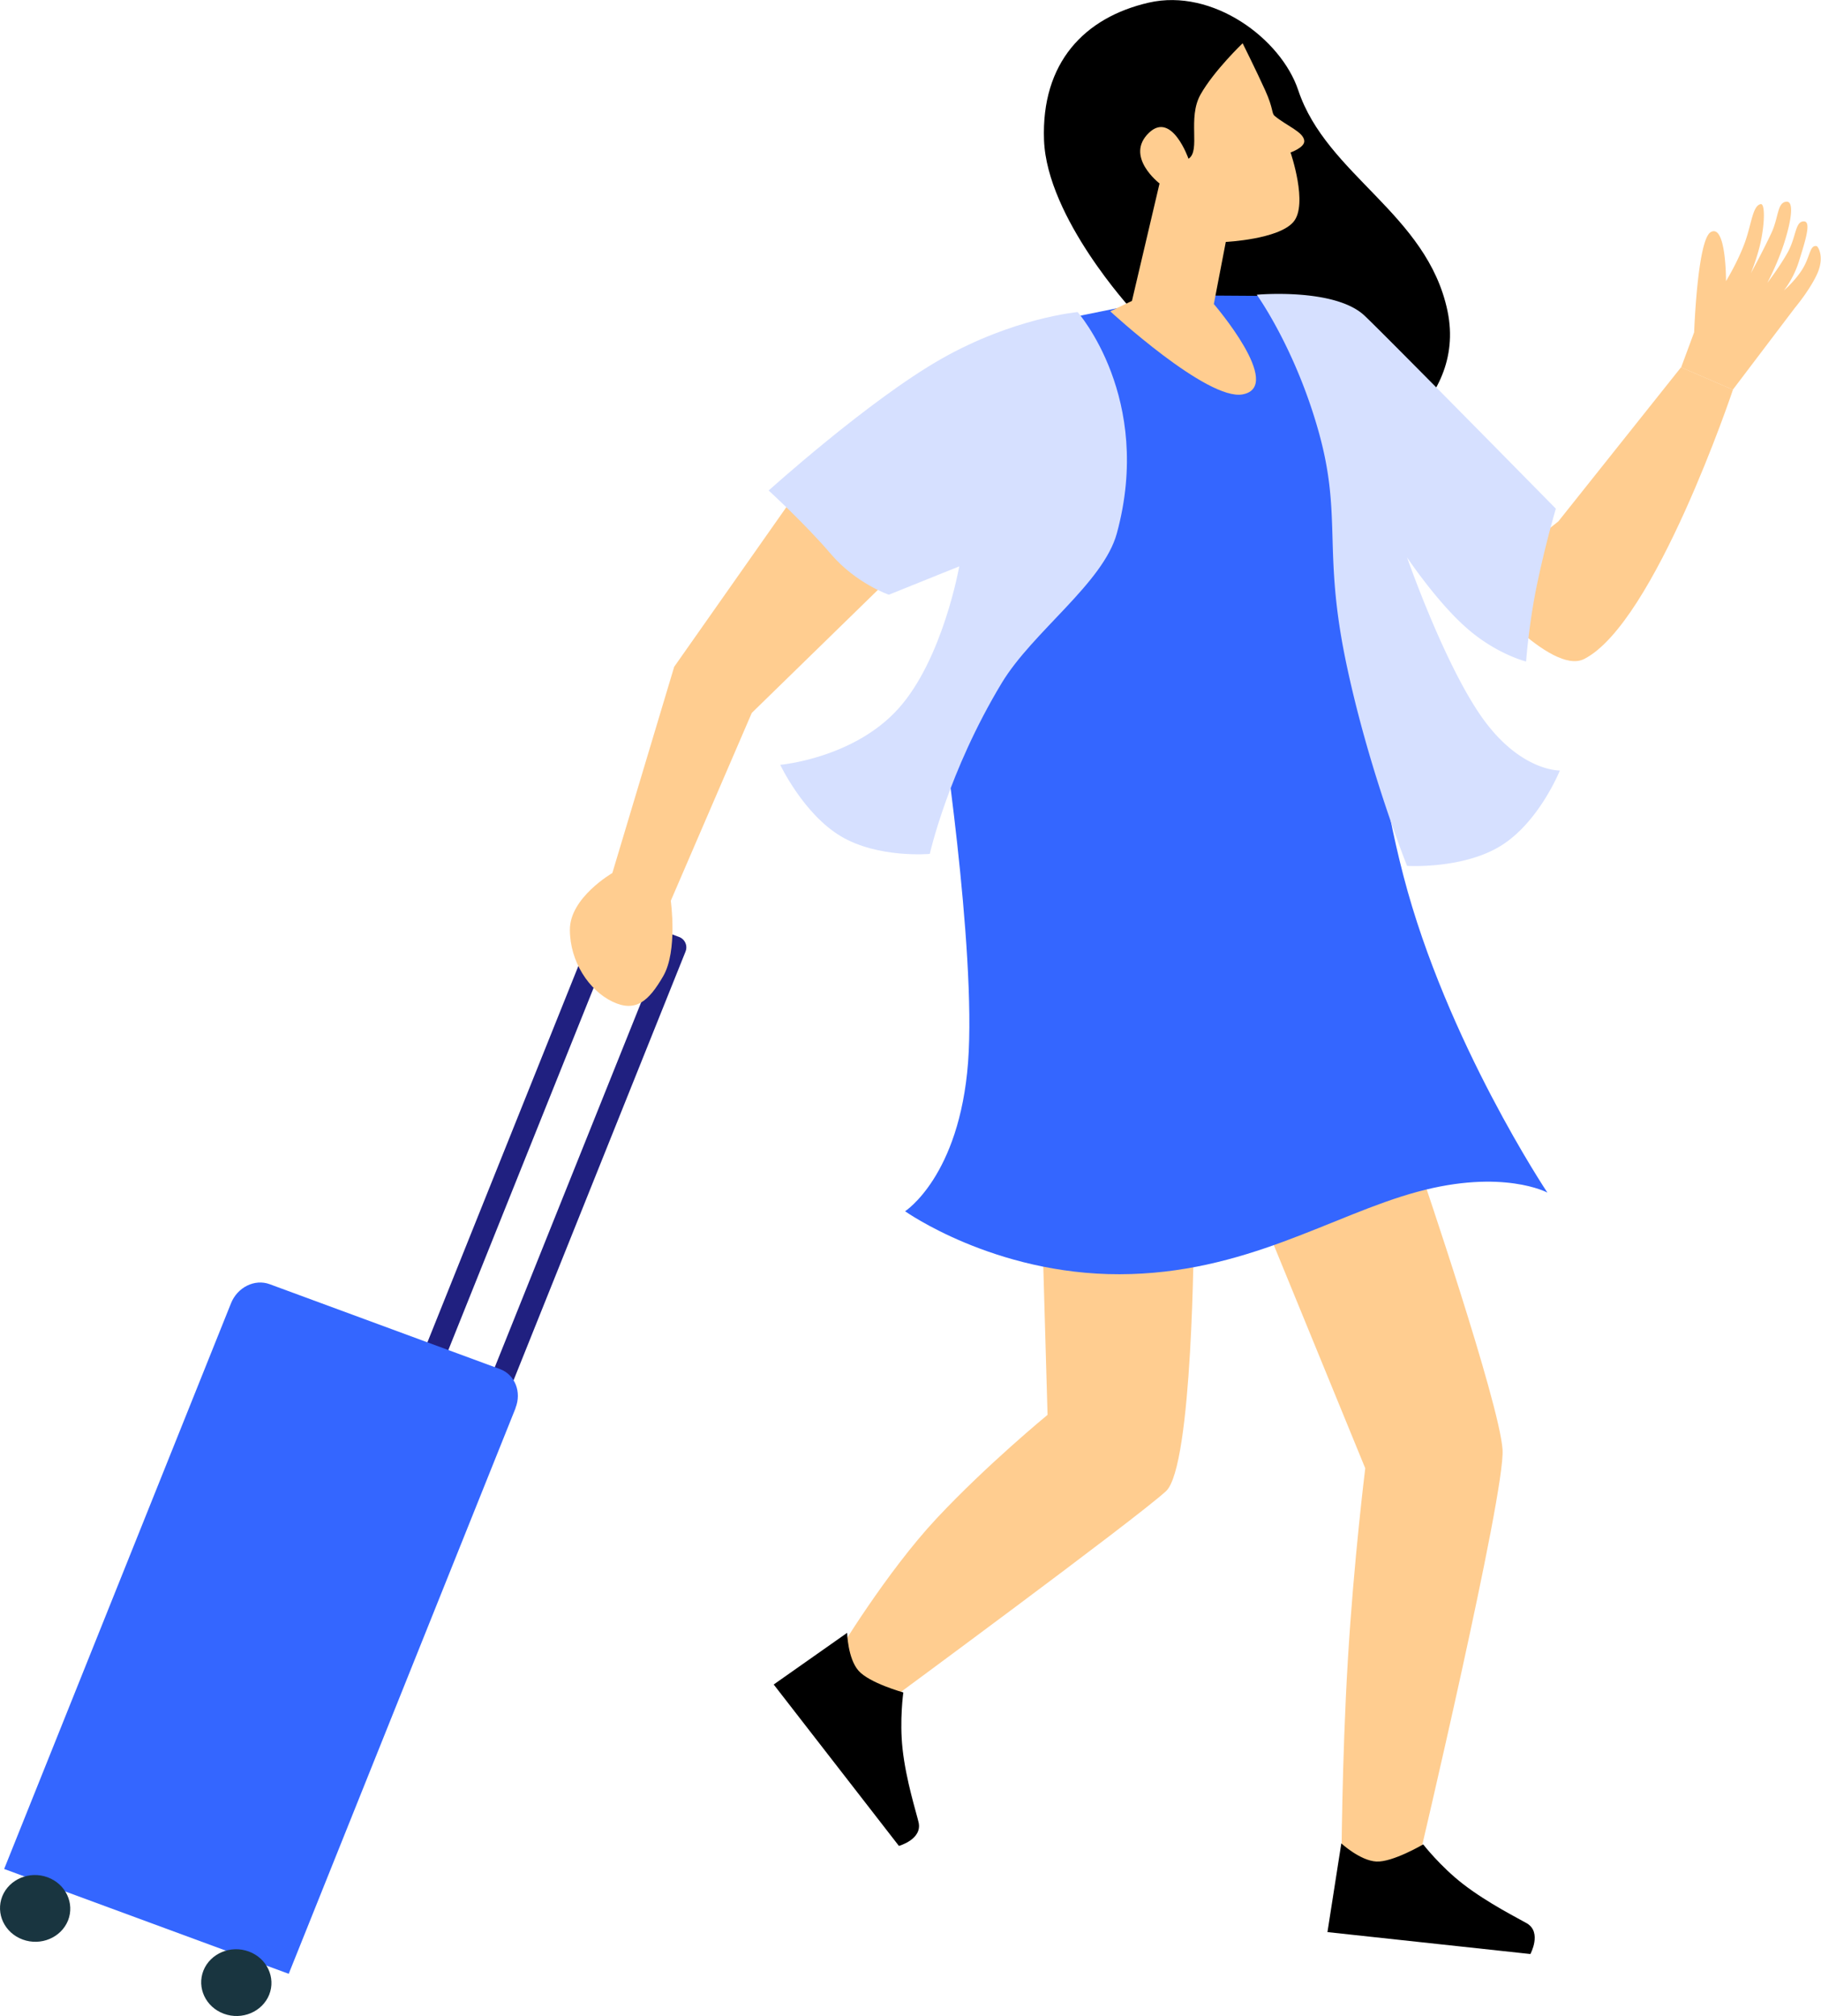 <svg xmlns="http://www.w3.org/2000/svg" id="_レイヤー_2" viewBox="0 0 144.56 160">
  <defs>
    <style>
      .cls-1{fill:#3466ff}.cls-2{fill:#ffcd90}.cls-5{fill:#d6e0ff}
    </style>
  </defs>
  <g id="_レイヤー_1-2">
    <path d="m48.25 73.22 5.35 1.97-14.89 37.11-5.35-1.97 14.89-37.11Z" style="fill:none;stroke:#202080;stroke-linecap:round;stroke-linejoin:round;stroke-width:1.77px"/>
    <path d="m40.93 111.75-18.01 44.9-22.59-8.32 18.01-44.9c.51-1.27 1.88-1.95 3.07-1.51l18.29 6.74c1.18.44 1.73 1.82 1.22 3.09Z" class="cls-1"/>
    <path d="M.18 150.5c.55-1.36 2.16-2.04 3.6-1.51s2.16 2.07 1.62 3.43c-.55 1.36-2.16 2.04-3.6 1.51s-2.16-2.06-1.62-3.43Zm15.97 5.89c.55-1.36 2.16-2.04 3.6-1.51s2.16 2.07 1.62 3.43c-.55 1.36-2.16 2.04-3.6 1.51s-2.16-2.06-1.62-3.43Z" style="fill:#193540"/>
    <path d="M89.87 24.61s-6.75-7.31-6.99-13.48C82.65 4.96 86.1 1.38 91.19.21s10.51 2.87 11.87 6.95c2.26 6.75 10.23 9.8 11.85 17.52 1.61 7.72-7.08 11.7-7.08 11.7L89.86 24.61Z"/>
    <path d="M137.57 30.93s-6.2 18.52-11.81 21.37c-2.66 1.35-8.56-5.74-8.56-5.74l6.51-5.18 9.74-12.23 4.12 1.78Zm-24.82 61.96s6.28 18.42 6.53 22.16c.23 3.42-6.68 32.68-6.68 32.68l-6.11.42s.03-8.5.51-16.41c.47-7.9 1.38-15.21 1.38-15.21l-8.99-21.94 13.35-1.71Zm-17.98 4.92s-.07 18.58-2.21 20.54C90.09 120.61 70.54 135 70.54 135l-4.09-3.73s3.91-6.5 7.92-10.78c4.01-4.28 8.79-8.2 8.79-8.2l-.56-19.46 12.16 4.97Z" class="cls-2"/>
    <path d="m102.73 23.5-9.03-.06-11.72 2.38-7.37 30.51s2.92 18.95 2.24 27.99c-.69 9.04-5 11.81-5 11.81s7.06 5.02 17.03 5c9.97-.02 16.84-4.7 23.63-6.54 6.79-1.85 10.33.06 10.33.06s-8-11.97-11.42-25.11c-3.43-13.14-3.07-26.23-3.07-26.23l-5.61-19.82Z" class="cls-1"/>
    <path d="M98.65 3.44s1.1 2.21 1.78 3.71c.68 1.5.5 1.83.76 2.05.91.77 2.3 1.27 2.35 1.98.04.53-1.09.92-1.09.92s1.42 4.12.23 5.51c-1.18 1.39-5.37 1.59-5.37 1.59l-.95 4.93s5.63 6.54 2.29 7.17c-2.8.53-10.51-6.59-10.51-6.59l1.72-.83 2.19-9.32s-2.81-2.15-.83-4.03c1.81-1.72 3.13 2.07 3.13 2.07.99-.64-.11-3.22.96-5.11 1.07-1.89 3.34-4.06 3.34-4.06Z" class="cls-2"/>
    <path d="M99.78 23.41s3.04 4.21 4.9 10.85c1.86 6.64.36 9.37 2.11 17.98 1.76 8.62 4.91 16.48 4.91 16.48s4.44.28 7.47-1.61c3.03-1.89 4.66-5.96 4.66-5.96s-3.1.09-6.13-4.14c-3.03-4.23-6-12.77-6-12.77s2.38 3.56 4.75 5.62c2.36 2.07 4.7 2.64 4.7 2.64s.22-3.13.93-6.42a85.33 85.33 0 0 1 1.43-5.71s-13.68-13.91-15.21-15.34c-2.38-2.2-8.52-1.64-8.52-1.64Z" class="cls-5"/>
    <path d="M70.16 46.36 59.68 56.58l-6.43 14.91s.56 3.98-.6 5.98c-1.16 2-2.19 2.91-4.04 2.02-1.85-.89-3.37-3.16-3.37-5.71s3.37-4.49 3.37-4.49l4.91-16.37 9.91-14.1 6.74 7.55Z" class="cls-2"/>
    <path d="M85.54 24.76s6.05 6.82 3.12 17.57c-1.08 3.95-6.67 7.79-9.14 11.88-4.25 7.04-5.71 13.56-5.71 13.56s-4.09.37-7.06-1.4c-2.97-1.77-4.81-5.67-4.81-5.67s5.82-.51 9.37-4.45c3.55-3.94 4.84-11.3 4.84-11.3l-5.59 2.25s-2.6-.89-4.6-3.23c-2-2.35-4.94-5.04-4.94-5.04s7.97-7.19 13.71-10.45c5.74-3.26 10.81-3.71 10.81-3.71Z" class="cls-5"/>
    <path d="M112.98 146.38s1.36 1.75 3.17 3.15c1.98 1.53 4.44 2.75 5.07 3.12 1.2.72.27 2.43.27 2.43l-16.11-1.74 1.1-7.04s1.49 1.37 2.78 1.44c1.29.07 3.72-1.36 3.72-1.36Zm-41.27-12.05s-.31 2.19-.06 4.47c.27 2.49 1.11 5.11 1.27 5.82.32 1.36-1.56 1.88-1.56 1.88l-9.94-12.81 5.83-4.1s.05 2.03.9 3c.85.98 3.56 1.73 3.56 1.73Z"/>
    <path d="m133.46 29.15 1.03-2.78s.26-7.36 1.32-7.95c1.23-.69 1.21 3.89 1.21 3.89s.92-1.5 1.48-3.02c.55-1.5.62-2.94 1.26-3.09.36-.09.34 1.43.03 2.92-.26 1.27-.8 2.57-.8 2.57s.86-1.56 1.61-3.15c.61-1.28.47-2.43 1.18-2.53.71-.11.38 1.66-.16 3.33-.52 1.61-1.32 3.11-1.32 3.11s.93-1.2 1.6-2.39c.71-1.26.59-2.51 1.31-2.49.63.01.04 1.73-.42 3.23a7.662 7.662 0 0 1-1.17 2.25s1.12-.96 1.65-2.02c.45-.9.45-1.58.94-1.5.11.02.64.84.07 2.15-.57 1.3-1.8 2.76-1.8 2.76l-4.92 6.49-4.12-1.78Z" class="cls-2"/>
  </g>
</svg>
